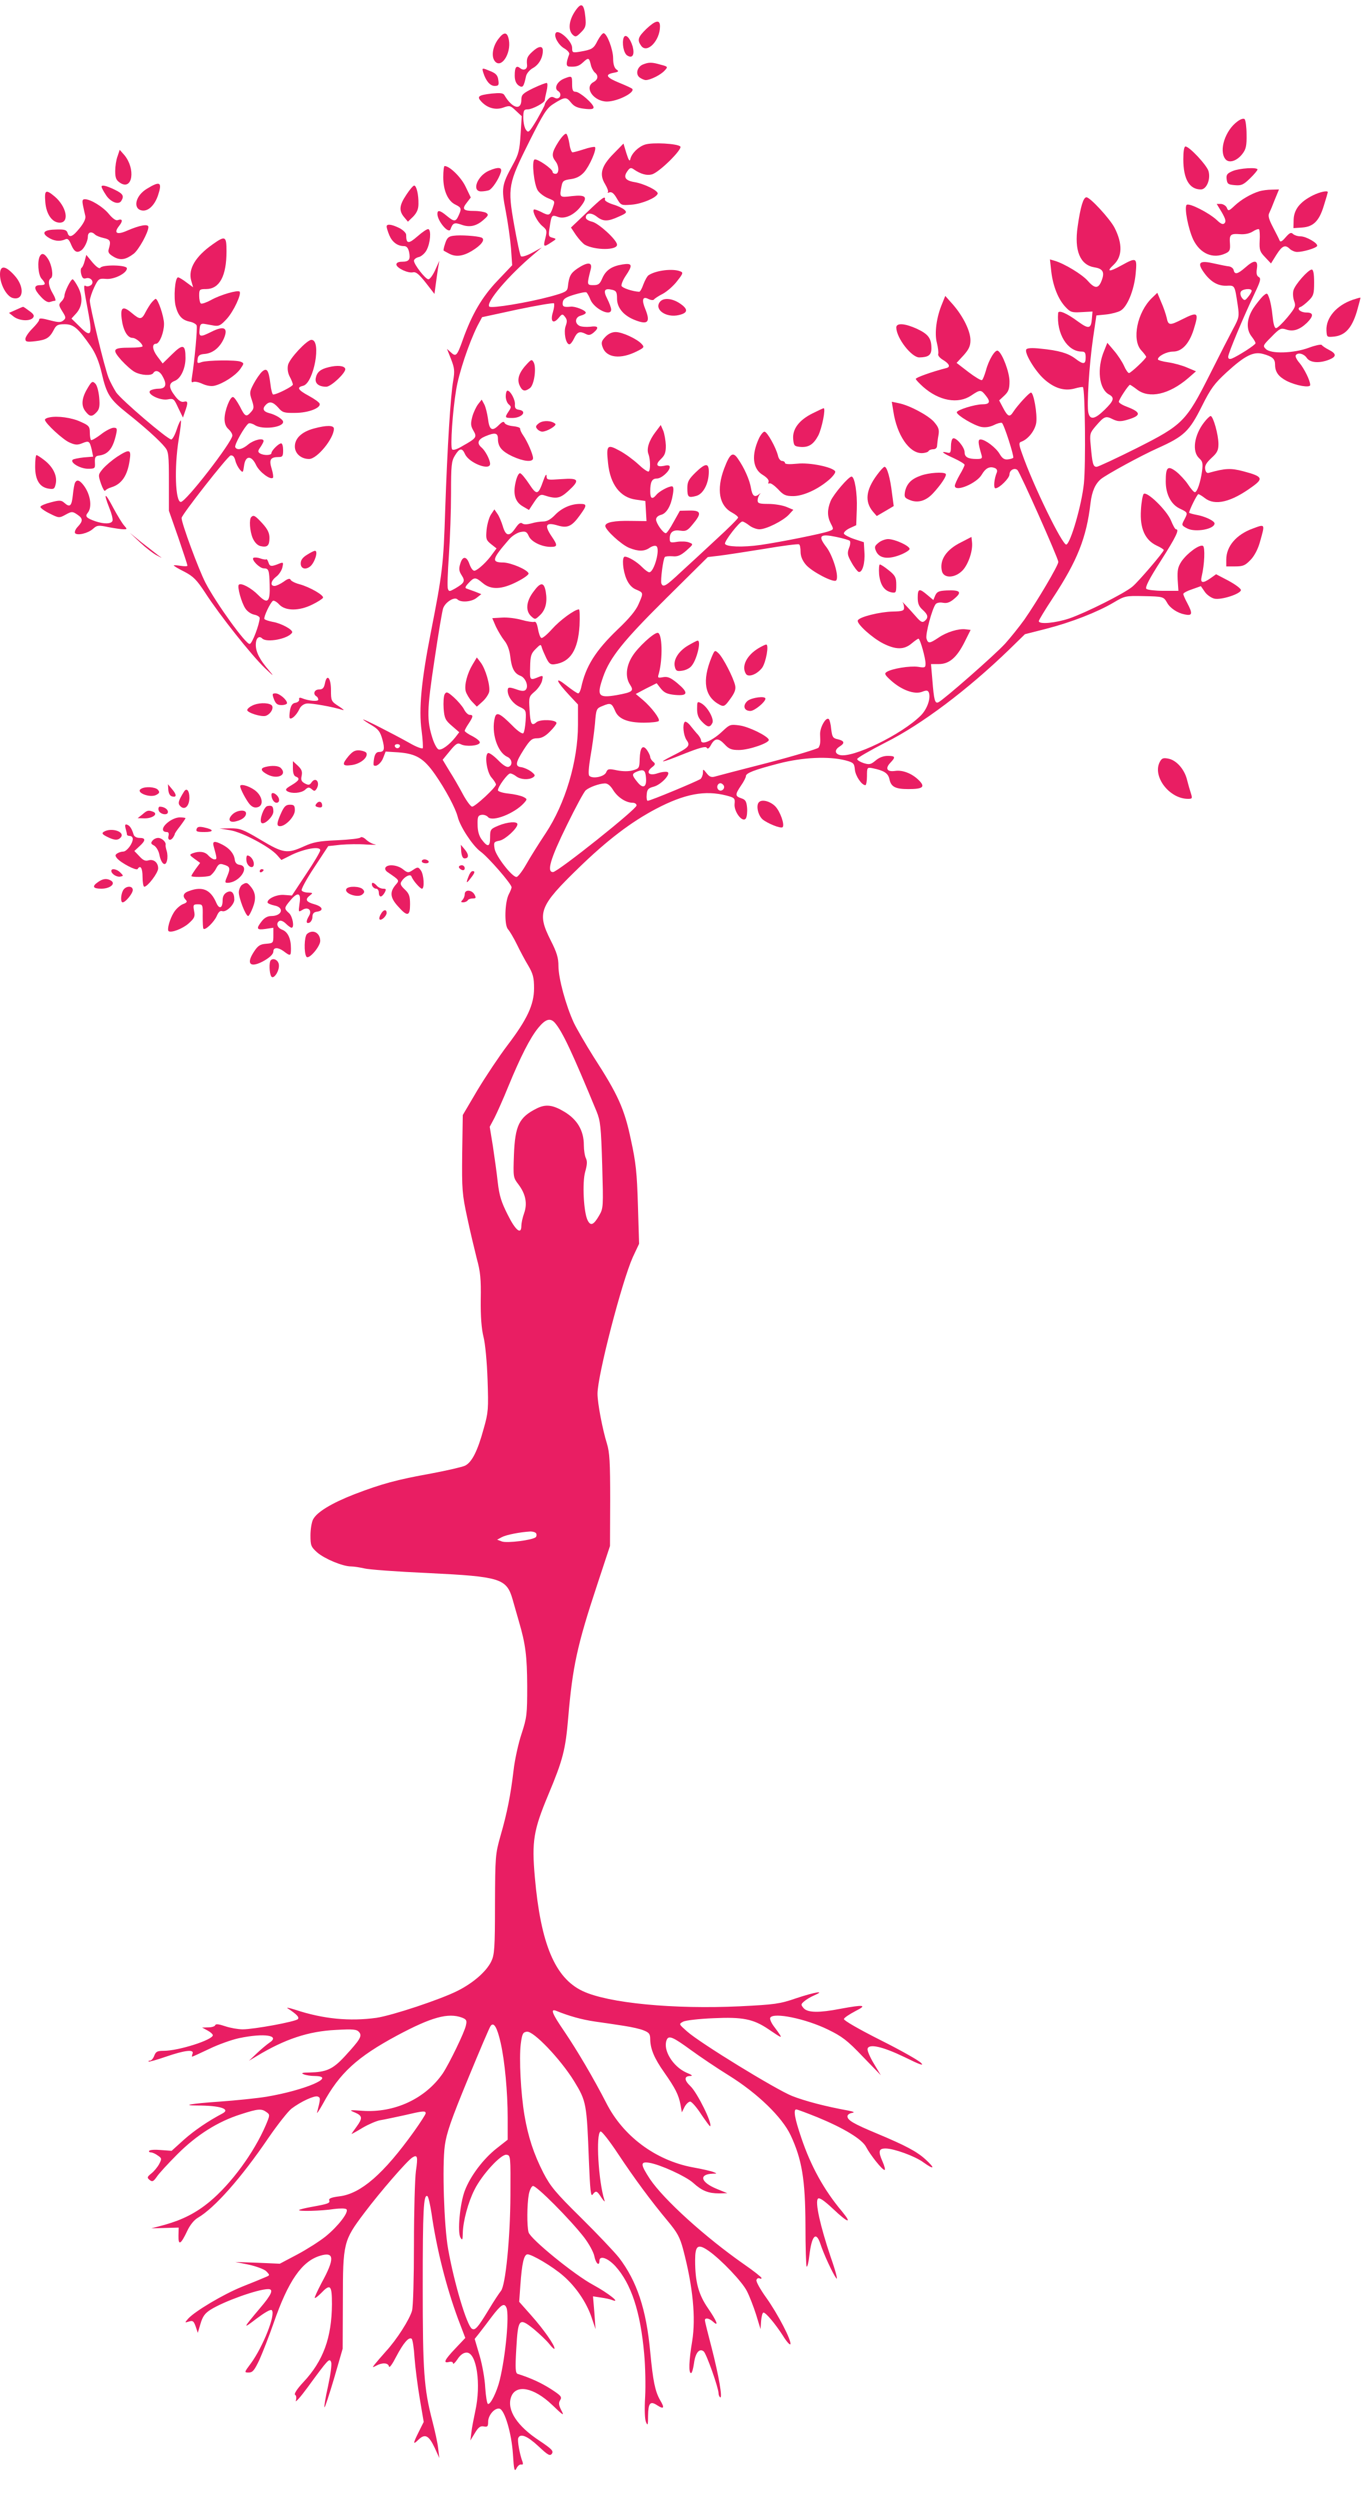 <?xml version="1.0" standalone="no"?>
<!DOCTYPE svg PUBLIC "-//W3C//DTD SVG 20010904//EN"
 "http://www.w3.org/TR/2001/REC-SVG-20010904/DTD/svg10.dtd">
<svg version="1.0" xmlns="http://www.w3.org/2000/svg"
 width="697pt" height="1280pt" viewBox="0 0 697 1280"
 preserveAspectRatio="xMidYMid meet">
<g transform="translate(0,1280) scale(0.1,-0.1)"
fill="#e91e63" stroke="none">
<path d="M2944 12741 c-31 -47 -35 -94 -12 -118 15 -14 19 -13 43 11 24 24 27
33 23 77 -7 72 -21 80 -54 30z"/>
<path d="M3310 12652 c-43 -42 -48 -57 -26 -87 30 -41 96 27 96 100 0 36 -22
32 -70 -13z"/>
<path d="M2846 12631 c-11 -17 14 -62 44 -79 17 -10 28 -23 25 -30 -17 -46
-17 -62 1 -63 34 -2 49 2 70 22 27 25 31 24 39 -10 3 -16 13 -35 21 -42 20
-16 17 -36 -6 -49 -51 -27 0 -100 69 -100 56 1 147 48 128 66 -3 3 -31 16 -63
29 -69 28 -78 43 -33 52 28 5 30 8 15 18 -10 8 -16 27 -16 56 0 46 -32 129
-49 129 -6 0 -20 -18 -31 -39 -20 -40 -27 -45 -92 -56 -36 -6 -38 -4 -38 20 0
35 -71 98 -84 76z"/>
<path d="M2551 12599 c-28 -38 -36 -88 -17 -112 32 -41 85 38 72 109 -8 42
-25 43 -55 3z"/>
<path d="M3194 12607 c-10 -27 0 -80 18 -91 27 -17 39 3 28 46 -13 44 -37 68
-46 45z"/>
<path d="M2726 12535 c-26 -24 -30 -34 -27 -67 3 -22 -17 -32 -35 -17 -20 16
-28 5 -28 -38 0 -23 6 -40 19 -50 22 -15 27 -9 39 47 3 14 19 33 36 42 30 17
50 52 50 89 0 26 -22 24 -54 -6z"/>
<path d="M3293 12470 c-30 -12 -40 -50 -17 -67 10 -7 24 -13 31 -13 24 0 77
27 96 48 19 20 18 21 -20 31 -45 13 -60 13 -90 1z"/>
<path d="M2475 12428 c13 -42 35 -68 58 -68 20 0 23 4 19 30 -3 24 -12 34 -39
45 -45 19 -46 19 -38 -7z"/>
<path d="M2888 12397 c-35 -14 -52 -50 -30 -63 24 -15 8 -48 -17 -35 -14 8
-22 6 -35 -8 -9 -9 -16 -21 -16 -26 0 -5 -19 -40 -41 -79 -39 -64 -43 -68 -55
-51 -8 10 -14 38 -14 62 0 38 3 43 23 43 23 0 87 34 87 47 0 5 4 25 9 46 5 20
6 39 2 42 -4 2 -35 -10 -69 -26 -55 -27 -62 -34 -62 -60 0 -57 -47 -44 -87 24
-6 11 -22 12 -65 8 -68 -8 -77 -15 -54 -40 31 -34 73 -46 113 -32 33 12 37 11
65 -16 l30 -28 -6 -94 c-5 -81 -10 -101 -40 -155 -57 -104 -59 -119 -36 -237
11 -57 23 -143 27 -191 l6 -86 -76 -80 c-78 -82 -130 -170 -177 -302 -29 -82
-35 -88 -60 -65 l-21 19 21 -53 c18 -46 19 -61 11 -110 -14 -79 -30 -340 -41
-661 -9 -284 -14 -325 -75 -635 -47 -240 -61 -387 -46 -495 6 -45 8 -86 6 -91
-3 -4 -34 7 -68 27 -86 48 -237 125 -237 120 0 -2 19 -15 43 -29 35 -21 44
-33 55 -72 14 -51 10 -65 -17 -65 -13 0 -21 -10 -25 -32 -3 -17 -4 -33 -2 -36
12 -11 39 11 49 39 l12 31 65 -4 c91 -7 130 -30 188 -113 53 -76 105 -173 116
-217 12 -50 77 -149 117 -178 39 -28 159 -166 159 -183 0 -4 -6 -20 -14 -35
-21 -41 -24 -156 -5 -179 9 -10 30 -45 46 -78 16 -33 42 -82 59 -110 24 -41
29 -61 29 -115 0 -84 -35 -159 -137 -293 -41 -54 -109 -156 -152 -227 l-76
-129 -3 -198 c-2 -184 0 -207 26 -328 15 -71 38 -166 49 -210 18 -65 22 -104
20 -209 -1 -87 4 -149 14 -190 9 -34 18 -131 21 -221 5 -149 4 -166 -20 -250
-31 -114 -60 -171 -95 -189 -15 -7 -93 -25 -173 -40 -178 -32 -254 -53 -393
-106 -118 -46 -194 -92 -213 -130 -7 -14 -13 -50 -13 -81 0 -52 3 -59 34 -87
38 -33 131 -72 174 -72 15 0 45 -5 67 -10 22 -6 171 -17 330 -24 368 -18 399
-28 430 -134 9 -31 23 -82 32 -112 35 -119 42 -179 43 -332 0 -147 -2 -162
-29 -245 -16 -48 -35 -133 -41 -188 -15 -125 -32 -214 -67 -335 -26 -92 -27
-104 -28 -350 0 -226 -3 -259 -19 -292 -25 -52 -93 -111 -173 -151 -87 -44
-334 -126 -415 -138 -137 -19 -273 -6 -415 41 -32 10 -50 14 -39 7 46 -30 61
-46 51 -55 -13 -13 -225 -52 -282 -52 -23 0 -64 7 -90 16 -33 11 -48 13 -51 5
-2 -6 -18 -11 -35 -11 l-32 -1 28 -15 c15 -8 27 -19 27 -24 0 -24 -175 -80
-252 -80 -32 0 -40 -4 -48 -25 -5 -14 -15 -25 -21 -25 -7 0 -10 -2 -8 -5 3 -2
43 9 89 25 96 33 146 39 136 15 -3 -8 -4 -15 -2 -15 2 0 42 18 88 40 45 22
115 47 153 55 129 27 213 14 154 -24 -13 -9 -42 -33 -64 -54 l-40 -38 40 24
c144 87 264 127 405 134 90 5 107 3 119 -11 17 -20 6 -38 -74 -125 -61 -66
-94 -80 -180 -82 -37 0 -45 -3 -30 -9 11 -5 37 -9 58 -9 114 -2 -52 -73 -248
-106 -49 -8 -157 -19 -239 -25 -146 -10 -203 -20 -115 -20 116 0 172 -18 128
-41 -74 -39 -144 -87 -197 -134 l-63 -57 -55 4 c-30 3 -57 1 -60 -4 -3 -4 1
-8 8 -8 8 0 24 -7 36 -16 21 -14 21 -17 7 -44 -8 -15 -26 -37 -40 -48 -22 -18
-23 -21 -9 -33 14 -11 19 -9 37 16 11 17 59 69 106 116 99 99 207 167 324 204
90 29 106 30 132 11 18 -13 18 -15 -4 -67 -60 -140 -177 -300 -288 -392 -69
-57 -138 -92 -230 -118 l-68 -18 70 2 70 2 -1 -42 c-1 -52 12 -45 45 25 14 30
35 56 54 67 86 50 223 205 361 408 48 70 102 138 119 151 49 37 117 68 134 62
15 -6 15 -10 -3 -81 -3 -11 11 10 31 46 84 155 174 237 376 346 179 96 264
119 335 93 23 -9 26 -15 20 -40 -6 -33 -86 -197 -118 -245 -89 -130 -248 -204
-413 -192 -67 5 -69 4 -37 -9 39 -17 40 -29 7 -74 -14 -19 -25 -35 -25 -36 0
-1 26 13 57 32 31 18 72 36 92 39 20 3 74 15 121 25 98 23 110 24 110 10 0 -5
-27 -47 -59 -92 -156 -218 -273 -320 -383 -333 -40 -5 -55 -11 -52 -20 6 -15
-6 -19 -90 -34 -33 -6 -62 -13 -64 -16 -8 -8 116 -5 178 5 31 4 59 4 64 -1 15
-13 -42 -87 -106 -139 -31 -25 -97 -67 -146 -93 l-89 -47 -114 5 -114 4 70
-14 c39 -9 78 -23 89 -34 19 -20 19 -20 -5 -30 -13 -6 -67 -28 -120 -49 -98
-40 -240 -125 -275 -163 -19 -22 -19 -22 4 -15 19 6 24 3 34 -25 l11 -33 14
47 c11 37 22 53 52 72 69 43 242 105 295 105 29 0 17 -28 -42 -97 -90 -107
-91 -110 -18 -54 43 32 72 49 78 43 21 -21 -45 -187 -107 -272 -35 -47 -35
-47 -11 -47 20 0 29 11 55 66 16 36 49 120 72 186 75 217 145 318 239 346 73
22 75 -15 7 -139 -21 -40 -37 -75 -35 -77 2 -3 17 9 33 25 47 49 55 41 55 -57
-1 -171 -44 -290 -146 -399 -33 -35 -49 -61 -43 -65 7 -4 8 -16 4 -30 -4 -13
23 17 59 66 109 149 113 153 122 131 4 -11 -3 -63 -16 -123 -13 -57 -21 -106
-18 -108 2 -3 24 64 49 148 l44 152 1 245 c0 297 3 308 109 449 82 109 220
268 247 285 26 16 29 5 18 -70 -5 -38 -10 -206 -10 -374 0 -172 -4 -321 -10
-341 -13 -45 -77 -146 -133 -207 -23 -26 -49 -56 -57 -66 -14 -18 -14 -19 7
-8 31 17 61 15 65 -4 2 -10 17 11 37 50 37 70 64 102 79 92 5 -3 12 -47 15
-98 4 -51 16 -146 27 -210 l20 -118 -25 -50 c-31 -62 -31 -70 -1 -40 33 31 52
21 82 -42 l24 -53 -6 50 c-3 28 -17 91 -30 141 -43 166 -49 253 -49 689 0 389
4 473 24 461 5 -3 14 -43 21 -88 26 -182 75 -376 136 -541 l37 -97 -52 -55
c-55 -58 -63 -76 -31 -68 12 3 20 0 20 -7 0 -7 10 2 23 21 15 23 31 34 47 34
51 0 75 -161 44 -300 -8 -38 -18 -88 -20 -110 l-5 -40 23 38 c18 30 28 37 45
34 20 -4 23 0 23 24 0 33 33 72 58 67 26 -5 62 -125 69 -234 5 -81 8 -91 18
-72 6 13 17 22 25 20 8 -2 10 3 6 14 -14 36 -27 108 -22 121 10 26 46 12 103
-41 51 -48 60 -52 70 -38 8 14 -2 24 -63 65 -115 75 -169 157 -147 223 23 69
116 52 211 -39 58 -56 63 -58 47 -28 -14 27 -15 39 -6 53 10 16 4 23 -47 56
-50 32 -104 57 -171 78 -11 4 -13 26 -7 127 9 157 14 163 89 103 30 -25 67
-60 81 -78 14 -18 26 -28 26 -22 0 18 -55 97 -119 169 l-62 70 6 85 c8 113 18
154 35 158 20 3 132 -63 186 -111 63 -55 116 -133 142 -207 l22 -65 -6 84 -7
84 39 -6 c21 -3 48 -8 59 -13 48 -18 -19 35 -96 77 -96 51 -323 236 -332 270
-9 31 -8 143 1 193 4 22 13 41 21 44 16 5 192 -172 263 -264 25 -33 48 -75 52
-96 7 -37 26 -53 26 -23 0 29 42 15 81 -27 81 -89 129 -233 148 -449 6 -64 8
-163 5 -220 -4 -63 -2 -114 4 -129 9 -22 11 -17 11 32 1 65 11 77 47 53 34
-22 39 -14 15 26 -26 45 -37 99 -51 248 -20 217 -68 362 -160 482 -23 29 -111
122 -194 204 -132 130 -157 161 -193 230 -50 98 -78 184 -97 295 -19 112 -28
290 -19 365 7 53 11 60 31 63 34 5 172 -140 242 -253 63 -103 65 -114 76 -409
6 -150 10 -185 19 -172 17 22 22 21 46 -17 12 -17 18 -23 15 -13 -31 93 -46
345 -20 353 6 2 46 -49 89 -114 87 -131 170 -243 256 -346 48 -58 61 -81 78
-145 50 -190 65 -349 46 -468 -17 -101 -19 -164 -6 -164 5 0 11 22 15 49 7 55
28 80 50 62 14 -12 76 -187 76 -215 0 -8 4 -17 8 -20 14 -9 -7 112 -43 252
-19 72 -35 137 -35 142 0 15 21 12 42 -7 31 -28 20 2 -26 69 -49 71 -66 135
-66 245 0 77 14 87 69 49 63 -44 172 -158 196 -206 13 -25 34 -79 47 -120 l23
-75 3 43 c2 23 7 42 12 42 12 0 60 -57 100 -119 18 -30 36 -49 38 -43 6 19
-64 154 -123 237 -31 43 -54 84 -51 92 3 8 10 11 16 8 5 -3 10 -3 10 2 0 4
-40 36 -88 69 -202 141 -412 332 -483 437 -49 75 -51 91 -5 84 57 -9 188 -69
226 -103 45 -41 78 -54 133 -54 l42 1 -54 22 c-83 34 -94 75 -21 78 23 0 23 1
5 8 -11 5 -60 16 -110 25 -188 36 -354 159 -440 329 -66 128 -147 266 -216
368 -61 89 -72 116 -41 104 66 -27 131 -45 198 -55 44 -6 111 -16 149 -22 39
-6 85 -16 103 -24 27 -11 32 -18 32 -46 1 -49 21 -97 72 -169 56 -80 73 -113
83 -164 l7 -40 14 28 c8 15 21 27 29 27 7 0 33 -29 56 -65 24 -35 44 -63 46
-61 13 12 -66 172 -101 205 -32 30 -33 51 -3 52 17 0 13 5 -19 18 -68 31 -120
115 -100 166 10 26 31 17 123 -50 48 -35 137 -95 197 -132 146 -91 271 -212
315 -305 58 -124 75 -226 76 -460 0 -113 3 -209 6 -213 4 -3 10 22 14 57 12
102 34 126 56 61 17 -53 64 -154 82 -178 9 -11 -4 39 -29 110 -53 157 -81 282
-65 298 7 7 30 -8 76 -51 78 -74 102 -81 47 -14 -92 109 -160 233 -208 376
-34 99 -42 146 -26 146 5 0 53 -18 108 -40 136 -56 230 -113 250 -153 21 -40
82 -117 94 -117 5 0 0 20 -11 45 -22 50 -19 65 16 65 42 0 151 -39 194 -71 56
-40 62 -32 12 14 -46 42 -103 72 -251 134 -120 50 -150 68 -150 88 0 7 10 15
23 17 16 3 11 6 -18 12 -117 21 -223 49 -289 75 -84 34 -471 271 -537 330 -43
38 -43 38 -21 50 12 7 83 15 156 18 149 7 204 -4 281 -56 65 -44 69 -46 60
-30 -5 8 -19 28 -33 46 -13 18 -21 37 -17 43 17 28 180 -5 295 -61 72 -35 99
-55 178 -138 l93 -96 -36 60 c-20 33 -34 67 -32 75 6 28 77 12 189 -42 81 -40
102 -47 85 -30 -12 13 -106 66 -210 118 -109 55 -187 100 -185 107 2 7 28 24
58 40 64 32 46 35 -77 12 -108 -21 -166 -20 -187 3 -15 18 -15 20 2 35 10 9
33 23 52 31 62 27 3 17 -93 -15 -84 -29 -109 -32 -287 -41 -340 -16 -675 16
-806 78 -142 67 -215 242 -245 584 -16 183 -7 239 69 421 75 179 88 230 102
394 22 261 46 372 148 680 l66 200 1 235 c0 196 -3 244 -17 290 -22 70 -48
206 -48 254 0 94 125 575 181 700 l32 68 -6 197 c-5 167 -10 217 -36 336 -33
158 -66 231 -191 424 -39 62 -85 141 -101 174 -41 89 -79 228 -79 291 0 42 -8
69 -40 132 -71 141 -58 175 143 370 146 142 268 235 397 303 147 77 250 96
360 68 42 -11 45 -14 42 -43 -4 -40 41 -99 58 -74 5 8 8 33 6 55 -3 32 -8 41
-30 48 -32 11 -32 19 -1 65 14 20 25 42 25 48 0 16 41 32 168 65 124 32 256
38 342 16 41 -11 45 -15 48 -47 3 -33 35 -80 54 -80 4 0 8 21 8 46 0 45 1 46
28 41 59 -12 80 -25 87 -56 8 -40 31 -51 97 -51 75 0 88 11 54 45 -35 35 -84
54 -122 48 -41 -6 -52 12 -25 41 29 30 27 36 -13 36 -22 0 -45 -9 -62 -24 -24
-20 -32 -22 -61 -13 -18 6 -33 15 -33 21 0 6 66 44 146 85 184 92 420 270 631
474 l82 80 110 28 c128 33 261 85 344 134 57 34 62 35 153 33 100 -2 103 -3
120 -32 15 -29 54 -55 92 -62 39 -8 41 4 12 59 -11 20 -20 41 -20 46 0 5 20
16 45 24 l45 16 20 -29 c11 -16 33 -31 49 -35 36 -8 136 25 136 44 0 8 -29 29
-64 48 l-63 33 -28 -20 c-40 -28 -54 -26 -46 8 15 63 18 149 7 157 -17 10 -81
-37 -110 -79 -19 -29 -22 -45 -20 -93 l4 -58 -77 0 c-42 0 -82 5 -87 10 -8 8
15 52 74 144 79 124 96 161 78 161 -5 0 -16 20 -26 45 -22 53 -124 152 -140
136 -5 -5 -12 -43 -14 -83 -6 -93 21 -153 80 -181 20 -9 37 -20 37 -23 0 -10
-129 -161 -160 -187 -41 -35 -239 -134 -323 -163 -71 -24 -157 -32 -157 -14 0
5 32 58 71 117 127 193 173 309 194 488 7 59 24 98 54 123 34 26 200 117 291
158 134 60 161 86 225 214 46 92 64 116 127 174 94 86 137 107 186 94 48 -13
62 -25 62 -55 0 -37 17 -61 59 -83 49 -25 121 -37 121 -21 0 22 -30 83 -55
113 -14 16 -23 34 -19 39 10 16 41 9 56 -13 17 -26 66 -29 116 -9 38 16 37 30
-4 51 -16 8 -32 19 -35 24 -4 4 -33 -2 -65 -14 -78 -29 -195 -33 -221 -7 -17
16 -15 19 29 63 42 43 48 46 75 37 35 -12 68 -2 106 34 35 35 35 53 -2 53 -32
0 -54 21 -30 29 7 2 26 17 41 32 25 24 28 35 28 93 0 43 -4 66 -12 66 -18 0
-87 -78 -94 -107 -4 -15 -2 -39 4 -55 9 -25 6 -33 -35 -83 -25 -30 -51 -55
-58 -55 -8 0 -14 23 -18 63 -3 34 -11 75 -17 91 -10 28 -11 28 -32 10 -11 -11
-34 -39 -50 -63 -34 -54 -37 -107 -8 -144 11 -14 20 -29 20 -34 0 -9 -90 -66
-122 -79 -13 -4 -18 -1 -18 10 0 17 80 208 136 325 30 63 33 76 20 83 -10 6
-13 18 -9 43 7 45 -13 47 -60 5 -39 -34 -54 -37 -59 -13 -2 9 -12 17 -23 19
-11 1 -46 8 -77 15 -73 17 -88 6 -56 -41 35 -51 73 -74 118 -73 45 2 43 5 59
-101 8 -56 7 -63 -24 -120 -18 -34 -71 -137 -118 -231 -123 -244 -139 -260
-377 -380 -104 -52 -196 -95 -204 -95 -18 0 -22 17 -30 109 -6 60 -4 65 26
100 43 50 51 53 86 35 25 -12 39 -13 69 -5 78 22 80 39 8 67 -25 9 -45 21 -45
27 0 12 50 87 57 87 2 0 19 -11 37 -25 62 -47 163 -25 261 59 l40 35 -45 19
c-25 11 -69 23 -97 27 -29 4 -53 11 -53 15 0 17 45 40 78 40 45 0 82 40 105
112 28 90 23 94 -59 53 -63 -32 -71 -32 -79 8 -4 17 -16 54 -28 80 l-20 48
-27 -26 c-76 -73 -105 -215 -55 -269 14 -15 25 -30 25 -33 0 -9 -79 -83 -88
-83 -5 0 -17 17 -26 38 -9 20 -32 55 -51 77 l-34 40 -16 -40 c-39 -92 -27
-197 25 -225 29 -16 25 -31 -23 -78 -50 -49 -74 -53 -83 -16 -9 37 4 246 24
384 l17 115 50 5 c28 3 61 12 73 19 35 19 70 105 78 189 8 85 5 86 -75 42 -61
-34 -77 -32 -38 4 45 42 47 107 5 190 -24 46 -125 156 -144 156 -16 0 -31 -50
-45 -150 -18 -123 12 -197 87 -209 44 -7 53 -26 34 -72 -16 -38 -34 -37 -70 4
-28 32 -118 87 -169 102 l-24 7 7 -63 c9 -75 36 -143 74 -182 24 -26 33 -28
82 -25 l55 3 -3 -35 c-4 -54 -16 -56 -70 -17 -59 44 -102 62 -103 44 -9 -105
47 -197 121 -197 16 0 20 -6 20 -30 0 -36 -11 -38 -53 -6 -37 28 -85 42 -178
51 -45 5 -69 3 -73 -4 -11 -17 43 -108 90 -151 52 -47 104 -64 158 -49 21 6
40 9 42 7 11 -11 15 -396 5 -493 -11 -109 -68 -306 -90 -313 -19 -6 -171 305
-227 467 -16 44 -17 55 -5 59 36 12 72 58 78 98 6 44 -13 154 -27 154 -9 0
-68 -64 -91 -99 -18 -29 -28 -25 -53 23 l-19 36 26 24 c22 21 27 34 27 73 0
47 -36 143 -59 157 -14 9 -48 -47 -62 -102 -7 -23 -15 -45 -20 -48 -5 -3 -36
16 -69 41 l-61 47 36 39 c27 30 35 48 35 77 0 47 -37 122 -89 182 l-40 45 -16
-40 c-29 -68 -40 -151 -27 -200 6 -24 9 -50 7 -57 -3 -8 8 -21 25 -31 31 -19
39 -35 18 -41 -78 -20 -158 -49 -158 -56 0 -4 17 -22 37 -40 82 -73 180 -90
247 -45 46 31 50 31 75 -1 25 -31 20 -44 -18 -44 -38 0 -131 -29 -131 -41 0
-15 89 -68 126 -75 21 -4 44 0 65 10 17 9 35 13 40 11 11 -7 64 -173 58 -179
-3 -3 -16 -7 -28 -8 -17 -2 -28 5 -41 27 -18 32 -74 75 -98 75 -14 0 -14 -15
4 -77 6 -20 3 -23 -24 -23 -45 0 -62 10 -62 35 0 26 -45 79 -60 70 -6 -3 -10
-22 -10 -42 0 -30 -3 -35 -20 -30 -37 9 -21 -4 35 -29 30 -14 55 -29 55 -34 0
-4 -11 -28 -25 -51 -14 -24 -25 -50 -25 -56 0 -35 112 12 138 57 19 33 40 44
66 34 11 -4 15 -13 11 -23 -14 -33 -18 -81 -7 -81 20 0 72 52 72 71 0 23 27
36 41 22 14 -14 209 -452 209 -470 0 -18 -108 -201 -175 -297 -26 -36 -70 -91
-98 -122 -53 -58 -319 -291 -342 -300 -17 -7 -22 12 -30 114 l-7 82 40 0 c53
0 92 33 132 113 l31 62 -25 3 c-36 5 -98 -14 -140 -43 -45 -30 -53 -31 -61 -5
-7 21 29 155 47 177 6 7 21 10 37 7 20 -4 36 1 60 22 39 33 29 44 -41 41 -39
-2 -49 -6 -58 -25 l-10 -24 -31 26 c-41 35 -49 33 -49 -14 0 -30 6 -45 25 -62
28 -25 31 -40 11 -57 -12 -10 -20 -6 -43 20 -32 37 -82 90 -70 75 4 -6 7 -18
7 -28 0 -15 -9 -18 -57 -19 -66 -1 -175 -28 -180 -46 -6 -17 75 -90 131 -118
64 -32 106 -32 144 0 17 14 32 25 36 25 8 0 36 -99 36 -127 0 -21 -3 -23 -38
-17 -41 6 -136 -9 -162 -27 -12 -8 -8 -15 24 -44 54 -48 119 -72 158 -57 23 9
30 8 35 -4 11 -29 -9 -85 -41 -117 -98 -98 -354 -222 -417 -202 -25 8 -24 27
1 43 28 17 25 29 -9 37 -25 5 -29 11 -34 51 -2 25 -8 48 -12 52 -14 14 -46
-41 -45 -77 2 -46 1 -53 -8 -69 -5 -6 -120 -41 -258 -77 -137 -35 -260 -67
-273 -71 -18 -5 -28 -1 -42 17 -18 23 -19 23 -19 3 0 -12 -6 -26 -12 -32 -15
-11 -257 -112 -271 -112 -4 0 -7 14 -5 32 2 26 8 33 35 40 40 10 95 71 69 76
-9 2 -31 -1 -48 -7 -43 -15 -62 3 -31 29 20 15 21 20 8 30 -8 7 -15 18 -15 24
0 6 -7 22 -16 35 -22 31 -36 15 -38 -45 -1 -46 -3 -49 -35 -58 -21 -6 -50 -6
-81 0 -43 9 -48 8 -56 -11 -10 -22 -69 -34 -86 -17 -6 6 -3 44 6 99 9 49 19
124 23 167 6 77 7 79 40 92 40 17 46 14 63 -25 17 -42 64 -61 148 -61 39 0 73
4 76 9 7 11 -37 69 -81 107 l-37 31 53 28 54 27 21 -27 c18 -22 33 -29 74 -33
67 -6 69 12 10 61 -34 28 -49 34 -72 30 -27 -5 -29 -4 -22 18 21 76 18 209 -6
209 -21 0 -101 -74 -129 -119 -33 -52 -38 -108 -12 -147 21 -32 12 -38 -69
-53 -95 -16 -103 -4 -69 94 35 99 102 183 323 402 l213 211 60 7 c33 4 136 20
230 35 93 16 173 26 177 23 5 -2 8 -19 8 -38 0 -22 9 -45 27 -66 29 -35 142
-94 155 -81 17 17 -15 124 -49 170 -46 59 -35 71 50 53 34 -7 65 -16 69 -20 4
-4 3 -21 -4 -37 -10 -27 -8 -37 13 -74 13 -24 30 -45 36 -48 19 -6 34 44 30
101 l-3 51 -49 16 c-27 9 -51 22 -53 28 -2 6 11 19 30 28 l33 15 3 84 c3 81
-11 165 -27 165 -15 0 -92 -90 -107 -125 -18 -44 -18 -79 1 -116 15 -28 15
-30 -8 -38 -33 -13 -254 -57 -352 -71 -91 -13 -177 -10 -182 6 -4 13 74 114
89 114 5 0 21 -9 35 -20 14 -11 38 -20 52 -20 35 0 121 43 151 75 l23 25 -36
15 c-20 8 -61 15 -92 15 -46 0 -55 3 -55 18 0 10 5 23 10 30 7 9 7 9 -2 2 -23
-19 -35 -10 -42 31 -7 42 -34 104 -68 152 -25 36 -40 25 -69 -51 -41 -109 -26
-192 41 -227 17 -9 30 -20 30 -25 0 -5 -48 -53 -107 -107 -58 -54 -141 -131
-184 -170 -79 -74 -93 -83 -102 -60 -5 15 9 126 18 135 3 4 21 5 39 4 26 -3
42 4 71 29 37 33 37 33 13 42 -12 5 -40 6 -60 3 -35 -6 -38 -4 -38 17 0 33 18
46 55 40 28 -4 36 0 63 33 47 56 43 71 -17 70 l-49 -1 -32 -57 c-17 -32 -35
-58 -40 -58 -14 0 -50 51 -50 70 0 11 10 20 25 24 29 7 52 47 61 105 5 28 3
41 -5 41 -18 0 -66 -26 -80 -44 -21 -25 -31 -19 -31 18 0 49 9 66 34 66 24 0
66 38 66 59 0 9 -9 11 -29 6 -39 -8 -46 7 -16 35 20 19 25 33 25 69 -1 25 -7
59 -13 75 l-13 30 -27 -36 c-33 -43 -47 -86 -36 -113 10 -27 11 -83 1 -89 -5
-3 -29 14 -53 37 -25 23 -68 55 -97 70 -62 34 -68 28 -58 -64 11 -109 62 -176
142 -187 l49 -7 3 -52 3 -51 -78 1 c-87 2 -133 -7 -133 -26 0 -20 81 -95 122
-112 47 -19 78 -19 106 1 12 8 27 12 33 8 22 -13 -11 -134 -36 -134 -6 0 -22
12 -36 26 -25 26 -70 54 -89 54 -16 0 -11 -71 9 -116 12 -27 29 -45 50 -53 37
-16 37 -16 11 -75 -13 -31 -48 -73 -105 -127 -115 -110 -166 -191 -189 -301
-4 -16 -10 -28 -15 -28 -5 0 -32 18 -61 41 -62 49 -53 23 16 -51 l44 -47 0
-104 c0 -186 -65 -404 -166 -556 -36 -54 -81 -126 -100 -160 -20 -35 -42 -63
-49 -63 -23 0 -106 107 -112 145 -5 33 -4 35 26 41 29 6 91 63 91 84 0 16 -51
12 -97 -7 -41 -17 -43 -20 -43 -61 0 -49 -12 -52 -44 -9 -13 18 -20 43 -20 74
-1 41 2 48 20 51 11 2 26 -3 33 -11 22 -27 136 18 184 71 18 20 18 21 -3 32
-12 6 -46 14 -76 17 -30 3 -54 11 -54 17 0 18 50 86 63 86 7 0 21 -7 31 -15
23 -17 64 -19 86 -5 13 9 11 13 -10 30 -14 10 -36 20 -50 22 -33 4 -31 22 13
91 32 49 41 57 68 57 22 0 41 10 65 34 19 19 34 38 34 44 0 17 -83 21 -103 4
-24 -21 -31 -10 -35 65 -4 64 -3 67 26 92 17 14 34 39 38 55 6 26 5 28 -12 22
-51 -21 -51 -22 -49 49 1 57 5 69 28 92 25 25 27 26 32 7 3 -10 14 -35 23 -54
14 -28 22 -34 42 -31 81 11 120 72 128 198 2 46 1 83 -3 83 -22 0 -98 -56
-138 -101 -25 -28 -50 -49 -55 -45 -6 3 -13 24 -17 47 -5 27 -11 39 -20 35 -7
-2 -35 2 -63 10 -28 8 -73 14 -101 12 l-50 -3 19 -44 c11 -23 31 -56 43 -71
15 -18 26 -47 30 -79 7 -63 21 -89 52 -101 27 -10 44 -55 27 -72 -7 -7 -20 -7
-43 1 -43 15 -49 14 -49 -6 1 -31 27 -66 61 -82 33 -16 34 -18 31 -71 -2 -30
-7 -59 -12 -64 -5 -5 -29 11 -55 38 -66 66 -83 73 -91 41 -19 -76 13 -177 64
-200 25 -11 29 -43 7 -51 -10 -4 -30 9 -55 35 -23 23 -46 39 -51 35 -19 -11
-5 -102 20 -127 11 -13 21 -28 21 -34 0 -14 -106 -113 -122 -113 -7 0 -28 28
-47 63 -18 34 -49 88 -69 119 l-35 58 37 45 c32 39 40 43 57 34 25 -13 91 -8
96 8 3 7 -14 21 -36 33 -23 11 -41 24 -41 28 0 4 9 21 20 37 24 36 25 45 5 45
-8 0 -21 13 -29 29 -8 15 -32 43 -52 61 -33 29 -38 30 -47 15 -5 -10 -7 -42
-5 -73 4 -50 9 -60 43 -89 l37 -32 -20 -26 c-31 -39 -71 -68 -86 -62 -8 3 -21
27 -30 54 -31 96 -30 145 9 403 20 135 40 255 45 267 13 32 58 59 73 44 17
-17 72 -13 98 8 l24 19 -30 12 c-16 6 -36 13 -44 16 -11 3 -9 10 9 29 29 31
35 31 72 0 42 -36 98 -34 177 7 34 17 60 36 58 42 -5 19 -90 55 -129 56 -63 0
-59 17 29 118 15 18 42 35 59 38 25 5 32 2 42 -21 13 -29 66 -55 112 -55 36 0
37 7 5 54 -39 58 -30 74 33 55 49 -14 71 -4 112 53 37 51 37 58 1 58 -47 0
-94 -21 -128 -56 -22 -23 -41 -34 -60 -34 -15 0 -44 -4 -62 -10 -23 -6 -39 -6
-46 0 -9 7 -19 0 -36 -25 -30 -44 -49 -41 -64 11 -7 23 -19 52 -28 64 l-15 22
-18 -27 c-9 -14 -19 -49 -22 -77 -4 -47 -3 -53 23 -74 l28 -22 -21 -28 c-26
-38 -73 -82 -91 -86 -8 -2 -18 11 -26 32 -15 44 -36 45 -48 3 -8 -25 -6 -38 7
-58 20 -30 15 -40 -33 -68 -28 -16 -32 -17 -37 -2 -4 8 -1 86 5 173 6 86 11
229 11 317 0 142 2 164 20 193 24 39 37 40 52 6 21 -45 128 -86 128 -49 0 21
-25 68 -44 84 -25 21 -19 41 19 57 50 21 65 18 65 -12 0 -41 19 -64 73 -90 58
-27 107 -32 107 -10 0 19 -29 86 -50 116 -10 14 -17 30 -16 35 0 6 -16 11 -37
13 -21 2 -40 9 -43 17 -4 9 -12 6 -30 -12 -34 -34 -48 -25 -55 34 -4 27 -12
60 -19 73 l-13 24 -18 -23 c-10 -13 -24 -42 -30 -64 -9 -35 -9 -47 5 -71 20
-34 17 -39 -56 -80 -30 -18 -49 -23 -53 -16 -9 15 3 196 21 303 14 88 65 239
109 328 l24 45 180 39 c100 21 184 35 188 32 3 -4 1 -24 -5 -44 -15 -48 0 -65
28 -32 19 23 21 23 34 6 11 -14 11 -24 3 -46 -11 -31 0 -91 18 -94 6 -1 17 13
25 30 16 34 29 39 60 23 15 -8 24 -6 40 7 30 26 24 36 -18 30 -21 -2 -46 0
-55 5 -26 14 -21 45 8 52 14 4 25 10 25 15 0 12 -54 33 -76 31 -37 -4 -45 0
-42 22 2 17 15 26 58 39 30 9 58 15 63 12 4 -2 14 -20 21 -38 21 -48 106 -88
106 -50 0 9 -9 33 -20 55 -22 43 -15 56 26 46 20 -5 24 -12 24 -45 0 -45 31
-84 85 -107 72 -30 88 -16 60 53 -20 48 -14 68 16 52 12 -6 24 -7 28 -3 3 5
24 19 46 30 22 12 55 41 73 65 31 39 32 44 15 50 -38 15 -123 5 -161 -20 -7
-4 -19 -26 -27 -47 -7 -21 -17 -39 -22 -38 -34 2 -85 19 -90 30 -2 7 7 30 21
51 38 56 35 67 -16 59 -56 -9 -86 -30 -104 -72 -12 -28 -19 -34 -45 -34 -34 0
-34 1 -13 84 8 35 -18 35 -69 1 -35 -24 -43 -39 -49 -95 -3 -22 -12 -27 -88
-48 -119 -32 -303 -62 -314 -52 -20 20 99 160 229 269 l40 34 -49 -27 c-27
-15 -53 -23 -58 -18 -5 5 -20 77 -35 161 -34 193 -31 209 79 429 71 141 88
168 121 189 60 38 67 38 91 8 16 -20 33 -28 69 -32 34 -4 47 -2 47 7 0 18 -71
80 -92 80 -14 0 -18 8 -18 40 0 43 -1 43 -42 27z m3522 -1086 c0 -5 -8 -19
-18 -31 -16 -20 -19 -20 -31 -6 -7 9 -11 23 -7 31 6 16 56 21 56 6z m-4362
-2332 c-2 -6 -8 -10 -13 -10 -5 0 -11 4 -13 10 -2 6 4 11 13 11 9 0 15 -5 13
-11z m1260 -159 c5 -50 -14 -61 -43 -25 -30 37 -31 43 -2 55 33 13 42 7 45
-30z m-168 -65 c23 -37 65 -65 100 -65 11 0 20 -6 20 -14 0 -19 -404 -341
-428 -341 -33 0 -14 67 70 238 45 92 89 174 98 181 19 16 68 34 97 35 14 1 29
-11 43 -34z m566 24 c10 -17 -13 -36 -27 -22 -12 12 -4 33 11 33 5 0 12 -5 16
-11z m-864 -1216 c39 -46 87 -148 213 -453 20 -49 23 -78 29 -275 6 -216 6
-221 -16 -259 -28 -48 -43 -54 -58 -25 -21 39 -29 195 -13 250 10 35 11 53 4
68 -6 11 -11 42 -11 68 0 74 -33 131 -100 171 -60 36 -96 40 -143 16 -89 -45
-109 -87 -115 -236 -4 -114 -4 -117 23 -152 37 -49 47 -98 29 -148 -8 -22 -14
-51 -14 -64 0 -48 -30 -24 -70 57 -33 65 -43 98 -51 167 -5 48 -17 131 -25
185 l-16 98 25 47 c13 26 45 97 70 159 62 151 112 250 154 301 37 45 61 52 85
25z m-96 -2614 c3 -6 2 -15 -2 -19 -15 -15 -148 -32 -174 -22 l-24 9 24 13
c22 12 94 26 147 29 12 0 25 -4 29 -10z m-182 -2608 c21 -93 36 -253 36 -385
l0 -111 -56 -44 c-69 -54 -136 -143 -164 -218 -25 -67 -38 -211 -22 -239 10
-16 11 -13 12 21 1 61 27 159 60 224 39 78 136 183 164 179 21 -3 21 -7 20
-208 -1 -219 -25 -463 -49 -490 -7 -8 -37 -53 -65 -100 -53 -87 -67 -103 -83
-93 -26 16 -91 233 -122 408 -21 117 -31 426 -17 530 9 65 32 131 118 340 59
143 111 266 117 273 16 21 33 -8 51 -87z m30 -1357 c15 -38 -5 -249 -35 -371
-15 -60 -47 -125 -60 -121 -5 2 -11 39 -14 83 -2 44 -15 118 -29 165 l-25 85
20 25 c11 14 41 53 67 88 48 63 65 74 76 46z"/>
<path d="M6337 12178 c-62 -45 -96 -148 -62 -192 18 -24 60 -11 89 28 17 22
21 42 20 97 0 38 -5 74 -10 79 -5 5 -20 1 -37 -12z"/>
<path d="M2860 12074 c-34 -54 -37 -72 -15 -100 19 -25 19 -64 0 -64 -8 0 -15
4 -15 10 0 15 -81 71 -93 63 -15 -9 -2 -129 17 -158 9 -14 32 -31 51 -39 40
-17 38 -13 24 -55 -13 -35 -18 -37 -60 -15 -17 8 -33 14 -35 11 -10 -9 18 -63
43 -84 24 -20 25 -24 16 -62 -12 -46 -9 -48 30 -22 28 18 28 18 6 24 -20 5
-21 10 -14 54 9 62 11 64 41 53 35 -14 85 9 119 54 37 48 26 60 -46 52 -64 -8
-65 -7 -53 52 5 26 11 30 48 35 28 4 49 15 67 35 28 31 66 118 56 129 -3 3
-29 -2 -56 -11 -27 -9 -54 -16 -59 -16 -5 0 -13 20 -16 45 -4 24 -11 47 -16
50 -6 3 -23 -15 -40 -41z"/>
<path d="M3304 12060 c-35 -11 -70 -46 -76 -75 -3 -14 -9 -5 -20 30 l-15 50
-51 -52 c-63 -64 -74 -106 -43 -156 11 -19 18 -37 14 -41 -4 -4 0 -4 8 -1 12
4 23 -5 38 -31 21 -36 23 -36 75 -32 53 4 127 35 134 56 5 15 -69 52 -121 60
-46 8 -56 26 -33 57 12 17 18 18 33 7 34 -23 65 -32 91 -25 37 9 159 130 146
143 -15 15 -142 22 -180 10z"/>
<path d="M6060 11985 c0 -102 31 -155 90 -155 29 0 51 52 39 94 -9 31 -98 126
-118 126 -7 0 -11 -25 -11 -65z"/>
<path d="M602 12000 c-7 -18 -12 -52 -12 -76 0 -35 5 -47 25 -60 64 -42 81 72
21 143 l-23 26 -11 -33z"/>
<path d="M2270 11893 c0 -69 24 -123 63 -141 30 -15 32 -20 15 -57 -14 -31
-23 -31 -60 0 -34 28 -48 32 -48 10 0 -37 58 -105 67 -79 12 33 20 36 55 24
43 -16 78 -8 115 25 24 21 26 26 13 35 -8 5 -36 10 -62 10 -56 0 -64 9 -37 43
l20 26 -26 54 c-22 48 -82 107 -108 107 -4 0 -7 -26 -7 -57z"/>
<path d="M2504 11926 c-60 -26 -90 -106 -40 -106 13 0 31 3 40 6 17 7 50 56
61 92 8 26 -12 29 -61 8z"/>
<path d="M6312 11924 c-28 -12 -33 -19 -30 -42 3 -24 8 -27 42 -30 33 -3 44 2
77 34 22 21 39 42 39 46 0 13 -93 7 -128 -8z"/>
<path d="M753 11834 c-61 -36 -75 -106 -23 -112 31 -3 62 28 79 77 23 69 11
76 -56 35z"/>
<path d="M520 11844 c0 -4 9 -22 21 -40 23 -38 66 -55 80 -33 16 26 9 37 -34
58 -44 21 -67 26 -67 15z"/>
<path d="M2081 11803 c-36 -54 -39 -81 -12 -114 l20 -24 27 26 c19 20 27 38
27 65 1 47 -10 94 -22 94 -5 0 -23 -21 -40 -47z"/>
<path d="M6450 11821 c-45 -14 -94 -43 -127 -74 -30 -28 -33 -29 -40 -11 -4
10 -18 19 -30 20 l-22 0 26 -43 c19 -33 23 -47 14 -56 -8 -8 -18 -4 -38 15
-40 38 -144 91 -156 79 -13 -13 8 -123 34 -178 35 -72 101 -100 164 -71 22 10
26 17 24 49 -4 48 2 54 52 50 25 -2 50 4 65 14 14 9 28 14 32 11 3 -4 5 -30 3
-59 -2 -47 1 -56 28 -84 l30 -32 28 45 c30 47 45 53 69 29 9 -8 25 -15 37 -15
31 0 95 19 102 30 8 13 -55 50 -85 50 -15 0 -32 6 -38 12 -10 10 -18 6 -38
-17 -19 -22 -27 -26 -31 -16 -3 8 -19 39 -34 68 -21 40 -26 59 -19 72 5 10 18
41 29 70 l21 51 -38 -1 c-20 0 -48 -4 -62 -8z"/>
<path d="M232 11765 c5 -62 35 -105 74 -105 51 0 35 82 -26 134 -46 38 -53 34
-48 -29z"/>
<path d="M6724 11800 c-66 -33 -97 -72 -99 -124 l-1 -44 44 3 c58 4 88 33 112
113 11 35 20 66 20 68 0 10 -39 2 -76 -16z"/>
<path d="M3005 11712 l-81 -77 26 -39 c15 -21 35 -43 45 -49 53 -29 165 -29
165 0 0 24 -94 110 -128 118 -18 4 -32 13 -32 21 0 25 28 27 56 5 33 -26 57
-26 113 0 39 17 43 21 30 34 -8 8 -35 21 -59 28 -25 8 -44 19 -42 25 4 23 -14
10 -93 -66z"/>
<path d="M425 11748 c4 -18 9 -42 12 -54 3 -13 -7 -35 -29 -62 -36 -45 -54
-52 -62 -24 -5 15 -16 18 -56 17 -64 -1 -80 -16 -44 -40 29 -19 59 -23 87 -11
13 7 20 1 32 -28 15 -35 29 -43 51 -28 16 11 34 48 34 71 0 23 19 28 37 10 6
-6 26 -14 45 -18 33 -7 37 -16 25 -56 -5 -16 0 -25 24 -39 35 -21 63 -16 104
15 26 21 75 109 75 137 0 17 -45 9 -109 -19 -52 -23 -70 -13 -42 23 22 27 19
40 -6 31 -9 -4 -26 8 -45 31 -30 37 -94 76 -123 76 -13 0 -15 -6 -10 -32z"/>
<path d="M1980 11640 c0 -6 6 -26 14 -45 15 -35 42 -55 75 -55 13 0 21 -9 26
-30 8 -39 0 -50 -36 -50 -18 0 -29 -5 -29 -14 0 -18 61 -47 86 -40 14 3 30
-10 64 -53 l45 -58 6 45 c3 25 9 63 12 85 l7 40 -21 -47 c-12 -27 -28 -48 -35
-48 -15 0 -74 76 -74 95 0 7 11 16 25 19 13 3 32 20 40 36 19 36 24 101 9 107
-6 2 -31 -15 -56 -37 -47 -41 -58 -39 -58 8 0 9 -16 25 -36 35 -39 19 -64 22
-64 7z"/>
<path d="M2323 11593 c-26 -3 -34 -11 -43 -39 -7 -20 -10 -36 -8 -37 1 -1 13
-8 25 -14 35 -20 72 -16 119 12 50 30 72 60 49 69 -23 8 -107 14 -142 9z"/>
<path d="M1089 11549 c-88 -62 -126 -126 -110 -185 l10 -35 -34 25 c-18 14
-38 26 -43 26 -16 0 -24 -105 -12 -149 13 -49 33 -70 72 -78 16 -3 32 -12 35
-19 5 -13 -11 -183 -23 -258 -5 -29 -4 -37 5 -32 7 4 28 0 47 -9 22 -10 46
-14 62 -10 44 10 109 53 132 85 20 29 21 30 3 38 -24 10 -172 8 -201 -2 -21
-8 -23 -6 -20 15 2 19 10 25 38 27 41 4 77 34 97 80 23 55 0 66 -67 32 -54
-27 -62 -26 -58 13 2 26 7 31 23 29 11 -2 34 -6 51 -9 25 -4 35 1 66 35 35 39
76 127 65 139 -10 9 -98 -16 -146 -43 -24 -13 -47 -21 -52 -18 -5 3 -9 21 -9
40 0 32 2 34 35 34 69 0 105 66 105 193 0 79 -6 82 -71 36z"/>
<path d="M205 11490 c-15 -24 -10 -98 8 -117 23 -26 22 -33 -8 -33 -34 0 -32
-21 5 -60 19 -21 36 -30 46 -26 9 3 20 6 26 6 5 0 1 16 -11 36 -23 39 -27 69
-10 80 14 9 5 68 -16 100 -17 26 -30 30 -40 14z"/>
<path d="M434 11465 c-4 -16 -11 -33 -16 -36 -5 -3 -6 -18 -2 -33 5 -19 11
-25 24 -21 25 8 45 -19 26 -35 -9 -6 -20 -8 -27 -4 -13 8 -11 -8 15 -146 20
-107 11 -120 -46 -62 l-42 41 22 24 c34 36 38 85 13 135 -12 23 -25 42 -29 42
-10 0 -42 -65 -42 -85 0 -7 -7 -21 -16 -29 -14 -15 -14 -19 5 -50 19 -30 20
-35 5 -47 -12 -10 -24 -10 -60 -1 -53 14 -64 15 -64 3 0 -5 -16 -25 -35 -44
-19 -19 -35 -43 -35 -52 0 -15 7 -17 51 -12 57 7 73 17 95 59 12 24 21 28 55
28 46 0 68 -19 133 -112 26 -38 43 -79 57 -139 25 -109 42 -134 131 -205 86
-68 165 -139 193 -174 18 -22 20 -39 20 -175 l0 -150 48 -137 c26 -76 47 -140
47 -144 0 -4 -16 -4 -35 -1 -19 3 -35 4 -35 2 0 -3 24 -17 54 -32 46 -24 63
-41 107 -108 75 -116 238 -321 305 -385 46 -44 50 -46 22 -13 -47 54 -68 94
-68 132 0 33 16 49 33 32 23 -23 133 -2 153 30 8 13 -55 48 -99 55 -20 4 -40
10 -43 15 -5 9 30 84 44 93 5 3 20 -6 32 -19 32 -34 102 -34 170 0 27 13 51
29 54 34 8 12 -68 56 -121 70 -23 6 -43 17 -45 23 -3 8 -15 5 -35 -10 -17 -12
-38 -22 -47 -22 -24 0 -19 26 8 47 14 10 28 31 32 47 6 26 5 28 -12 22 -44
-18 -52 -18 -59 4 -4 12 -9 19 -12 16 -3 -2 -16 0 -30 5 -14 5 -29 6 -35 3
-13 -8 31 -54 53 -54 25 0 28 -8 30 -84 3 -89 -10 -101 -57 -54 -37 38 -90 66
-101 54 -9 -9 13 -91 34 -122 9 -14 29 -28 45 -31 15 -3 28 -11 28 -17 -1 -32
-38 -131 -51 -133 -19 -4 -172 208 -227 314 -35 68 -122 303 -122 331 0 16
236 317 251 320 11 2 19 -6 24 -25 3 -15 14 -36 23 -47 16 -18 17 -17 22 20 7
53 38 54 62 2 17 -35 73 -77 86 -64 3 3 0 25 -7 47 -14 46 -6 59 37 59 19 0
22 5 22 35 0 19 -4 35 -10 35 -13 0 -50 -37 -50 -50 0 -12 -40 -13 -59 -1 -11
7 -11 13 3 32 9 13 16 27 16 31 0 18 -50 6 -78 -17 -31 -26 -57 -32 -67 -15
-7 11 49 109 68 122 6 3 21 -1 33 -9 38 -24 144 -12 144 17 0 13 -38 37 -72
45 -30 8 -36 23 -16 43 19 19 37 14 63 -15 21 -25 30 -28 87 -27 66 0 132 25
125 47 -2 7 -27 25 -55 40 -57 31 -64 44 -29 52 54 14 95 235 42 235 -23 0
-113 -96 -120 -129 -4 -19 -1 -41 9 -60 9 -16 16 -35 16 -40 0 -9 -82 -51
-101 -51 -4 0 -11 24 -14 53 -9 73 -18 86 -43 64 -11 -10 -30 -38 -43 -62 -21
-40 -22 -46 -9 -84 12 -37 11 -43 -5 -61 -24 -27 -30 -24 -57 30 -13 24 -28
46 -34 47 -15 5 -44 -69 -44 -112 0 -23 7 -41 20 -52 11 -10 20 -24 20 -33 -1
-33 -238 -340 -264 -340 -28 0 -34 175 -11 319 9 52 14 96 11 98 -2 2 -12 -18
-21 -46 -9 -28 -22 -51 -28 -51 -20 1 -255 202 -282 241 -13 21 -31 54 -39 75
-21 52 -96 365 -96 395 1 13 11 44 23 69 21 43 24 45 60 42 41 -4 107 29 107
54 0 18 -125 20 -136 3 -4 -7 -19 3 -40 27 l-32 39 -8 -30z"/>
<path d="M0 11395 c0 -51 34 -113 66 -121 56 -14 61 58 8 116 -47 52 -74 53
-74 5z"/>
<path d="M6927 11265 c-83 -29 -137 -92 -134 -157 2 -35 2 -35 42 -31 55 7 89
45 114 129 11 38 19 69 18 70 -1 1 -19 -4 -40 -11z"/>
<path d="M778 11253 c-9 -10 -23 -33 -32 -50 -20 -40 -29 -41 -68 -8 -48 41
-62 34 -55 -26 7 -59 29 -99 56 -99 17 0 51 -29 51 -43 0 -4 -28 -7 -62 -7
-91 0 -96 -8 -47 -64 23 -25 54 -53 70 -61 32 -17 85 -20 94 -5 12 19 35 10
50 -21 21 -39 13 -59 -22 -59 -15 0 -34 -4 -42 -9 -25 -16 47 -53 87 -46 31 6
33 4 55 -44 l24 -49 11 32 c16 45 15 55 -7 49 -13 -3 -27 6 -45 30 -33 43 -33
65 -1 77 31 12 55 64 55 117 0 70 -13 74 -68 20 l-49 -48 -27 36 c-26 34 -29
65 -7 65 18 0 41 58 41 102 0 37 -31 128 -43 128 -2 0 -11 -8 -19 -17z"/>
<path d="M3380 11255 c-32 -39 31 -84 97 -68 47 11 49 30 4 60 -39 26 -83 30
-101 8z"/>
<path d="M80 11213 l-34 -15 24 -19 c29 -22 83 -25 99 -6 8 10 4 19 -19 35
-16 12 -30 22 -32 21 -2 0 -19 -7 -38 -16z"/>
<path d="M4590 11123 c1 -54 78 -153 118 -153 47 1 62 12 62 47 0 51 -16 72
-73 99 -63 29 -107 32 -107 7z"/>
<path d="M3100 11075 c-20 -21 -22 -30 -14 -52 19 -56 93 -64 177 -21 36 18
38 21 23 37 -24 26 -99 61 -133 61 -19 0 -38 -9 -53 -25z"/>
<path d="M2701 10939 c-42 -44 -54 -78 -41 -110 14 -32 27 -36 54 -16 22 16
34 105 19 132 -9 16 -12 15 -32 -6z"/>
<path d="M1683 10920 c-42 -10 -60 -25 -66 -56 -5 -27 15 -44 54 -44 25 0 103
74 97 92 -5 16 -41 19 -85 8z"/>
<path d="M451 10817 c-32 -52 -37 -91 -15 -121 23 -31 35 -32 59 -6 14 15 17
31 13 75 -3 31 -11 63 -20 71 -14 14 -18 12 -37 -19z"/>
<path d="M2590 10771 c0 -16 7 -34 15 -41 14 -12 14 -15 0 -36 -21 -32 -20
-34 18 -34 50 0 79 35 35 42 -17 2 -22 9 -21 26 3 24 -23 72 -38 72 -5 0 -9
-13 -9 -29z"/>
<path d="M4575 10694 c18 -121 81 -214 145 -214 16 0 32 5 35 10 3 6 15 10 25
10 11 0 19 7 19 18 1 9 3 33 7 53 5 29 1 41 -21 67 -28 34 -129 88 -184 98
l-34 7 8 -49z"/>
<path d="M4162 10684 c-69 -34 -104 -80 -100 -131 3 -35 6 -38 35 -41 44 -4
69 12 94 59 18 36 39 139 27 139 -2 0 -28 -12 -56 -26z"/>
<path d="M253 10663 c-13 -2 -23 -8 -23 -12 0 -17 94 -104 127 -117 29 -13 41
-13 65 -3 34 14 37 11 48 -34 l7 -35 -49 -4 c-26 -3 -52 -8 -56 -12 -14 -15
40 -46 78 -46 36 0 38 1 36 33 -1 27 3 33 24 35 45 7 69 37 85 110 6 28 4 32
-13 32 -11 0 -41 -15 -65 -34 -25 -19 -48 -32 -51 -29 -3 4 -6 21 -6 39 0 30
-5 36 -46 54 -46 22 -121 32 -161 23z"/>
<path d="M6166 10637 c-51 -66 -62 -149 -25 -183 18 -16 20 -26 15 -66 -8 -57
-25 -108 -37 -108 -5 0 -21 18 -35 40 -14 21 -42 51 -61 66 -43 32 -53 23 -53
-51 0 -64 26 -115 68 -137 46 -22 46 -22 28 -57 -16 -30 -16 -31 15 -47 42
-21 139 -3 139 26 0 13 -48 36 -92 44 -21 4 -38 9 -38 11 0 13 41 95 47 95 4
0 19 -9 33 -20 52 -41 135 -21 243 58 59 42 53 53 -45 79 -65 17 -92 16 -178
-8 -9 -3 -16 5 -18 20 -3 16 6 32 32 56 30 27 36 40 36 72 0 47 -27 143 -40
143 -5 0 -20 -15 -34 -33z"/>
<path d="M2761 10634 c-17 -13 -20 -19 -10 -30 6 -8 18 -14 26 -14 23 0 76 31
67 40 -19 17 -61 19 -83 4z"/>
<path d="M1607 10606 c-62 -17 -97 -50 -97 -92 0 -36 32 -64 73 -64 41 0 127
105 127 155 0 18 -36 19 -103 1z"/>
<path d="M3887 10556 c-40 -86 -33 -157 20 -188 21 -13 32 -26 29 -35 -3 -8
-1 -11 4 -8 6 4 25 -10 44 -29 28 -31 40 -36 78 -36 51 0 126 34 183 83 21 18
36 38 32 44 -14 22 -130 46 -194 39 -41 -4 -63 -3 -63 4 0 5 -7 10 -15 10 -8
0 -18 12 -21 28 -10 40 -55 122 -69 122 -6 0 -19 -15 -28 -34z"/>
<path d="M599 10461 c-24 -16 -56 -43 -71 -60 -26 -31 -26 -32 -11 -77 9 -25
18 -42 22 -36 3 5 17 13 31 17 53 16 83 60 94 138 9 57 0 60 -65 18z"/>
<path d="M180 10411 c0 -69 23 -106 70 -113 27 -4 30 -1 36 28 7 40 -15 84
-59 118 -19 15 -37 26 -40 26 -4 0 -7 -26 -7 -59z"/>
<path d="M3561 10380 c-34 -34 -41 -46 -41 -79 0 -47 5 -51 46 -40 36 10 64
64 64 124 0 46 -17 45 -69 -5z"/>
<path d="M4491 10368 c-57 -77 -63 -136 -21 -187 l20 -23 43 25 44 26 -9 67
c-9 76 -25 134 -38 134 -5 0 -22 -19 -39 -42z"/>
<path d="M2641 10333 c-15 -63 -3 -103 37 -126 l31 -18 27 41 c22 33 32 40 48
35 64 -21 83 -18 125 20 63 57 57 69 -34 62 -72 -5 -75 -5 -76 16 0 14 -7 4
-17 -25 -26 -73 -33 -75 -72 -16 -19 29 -40 54 -46 55 -7 2 -17 -17 -23 -44z"/>
<path d="M4716 10365 c-49 -17 -72 -41 -81 -81 -5 -28 -3 -33 24 -44 41 -17
82 -5 118 33 42 45 74 93 66 101 -11 11 -86 6 -127 -9z"/>
<path d="M385 10330 c-4 -6 -9 -35 -12 -65 -6 -57 -15 -65 -44 -39 -15 13 -24
14 -69 2 -28 -7 -52 -17 -53 -23 -1 -5 20 -21 47 -34 48 -24 49 -24 82 -6 31
17 35 17 59 1 30 -20 31 -33 4 -62 -12 -12 -18 -27 -15 -33 10 -15 67 -2 93
22 20 18 27 19 79 8 32 -6 66 -11 77 -11 19 0 19 1 3 19 -10 11 -35 52 -57 93
-42 80 -51 78 -19 -3 12 -29 19 -58 16 -66 -7 -16 -42 -17 -87 -2 -46 16 -55
25 -40 43 26 31 13 103 -27 149 -17 19 -28 22 -37 7z"/>
<path d="M1287 10153 c-12 -11 -8 -72 7 -108 10 -22 24 -37 40 -41 35 -8 46 2
46 42 0 25 -9 44 -36 74 -37 40 -45 45 -57 33z"/>
<path d="M6416 10094 c-85 -31 -136 -91 -136 -159 l0 -35 46 0 c40 0 51 5 79
34 20 21 38 56 48 93 26 92 27 91 -37 67z"/>
<path d="M717 10023 c28 -26 66 -56 85 -66 32 -17 32 -17 8 0 -13 10 -51 40
-85 66 l-60 49 52 -49z"/>
<path d="M4923 10024 c-78 -38 -113 -92 -99 -149 10 -38 68 -35 106 5 30 32
53 102 48 144 l-3 27 -52 -27z"/>
<path d="M4499 10021 c-20 -16 -22 -22 -12 -44 16 -35 58 -42 118 -20 27 10
50 24 53 31 5 15 -72 51 -109 52 -15 0 -37 -8 -50 -19z"/>
<path d="M1573 9960 c-23 -14 -33 -27 -33 -45 0 -25 22 -34 46 -17 24 16 46
82 27 82 -5 0 -23 -9 -40 -20z"/>
<path d="M4502 9860 c6 -55 26 -85 64 -93 22 -4 24 -1 24 39 0 37 -5 47 -37
73 -21 17 -42 31 -47 31 -4 0 -6 -23 -4 -50z"/>
<path d="M2730 9768 c-36 -49 -39 -96 -10 -123 20 -18 21 -18 45 5 29 27 39
67 30 120 -9 52 -27 51 -65 -2z"/>
<path d="M3522 9494 c-48 -29 -75 -73 -66 -108 5 -21 11 -24 37 -20 18 2 40
13 49 25 27 32 50 129 31 129 -5 0 -27 -12 -51 -26z"/>
<path d="M3884 9481 c-61 -37 -88 -93 -64 -131 12 -20 57 -3 83 31 20 28 36
119 21 119 -5 0 -23 -9 -40 -19z"/>
<path d="M3645 9437 c-51 -123 -37 -205 42 -246 20 -10 26 -7 53 31 23 31 29
49 25 68 -9 41 -63 145 -85 165 -19 18 -20 17 -35 -18z"/>
<path d="M2421 9399 c-28 -46 -44 -106 -36 -138 4 -14 18 -38 32 -53 l25 -26
28 25 c16 14 31 36 35 50 7 30 -18 119 -44 152 l-19 25 -21 -35z"/>
<path d="M1664 9301 c-5 -24 -12 -31 -30 -31 -24 0 -33 -23 -14 -35 6 -3 10
-11 10 -17 0 -11 -48 -7 -83 7 -12 5 -17 3 -15 -6 2 -7 -7 -15 -18 -17 -16 -2
-24 -13 -29 -39 -3 -19 -4 -37 -1 -40 8 -9 35 16 49 46 7 16 22 27 38 29 24 3
138 -18 184 -33 11 -4 2 5 -20 19 -39 25 -40 28 -40 83 0 63 -21 86 -31 34z"/>
<path d="M1403 9220 c9 -23 17 -30 39 -30 15 0 28 5 28 10 0 17 -39 50 -59 50
-17 0 -18 -3 -8 -30z"/>
<path d="M3829 9212 c-27 -23 -20 -52 14 -52 21 0 77 46 77 63 0 15 -69 6 -91
-11z"/>
<path d="M3570 9170 c0 -30 7 -47 25 -65 29 -30 41 -31 53 -7 11 20 -25 85
-58 102 -19 10 -20 8 -20 -30z"/>
<path d="M1291 9187 c-13 -6 -24 -16 -25 -22 -1 -14 73 -37 95 -30 27 9 45 45
28 56 -20 13 -70 11 -98 -4z"/>
<path d="M3507 9104 c-13 -13 -7 -69 9 -93 21 -29 12 -38 -71 -80 -83 -42 -62
-39 62 11 76 30 107 38 112 30 5 -9 12 -4 21 12 20 38 39 39 70 6 23 -25 36
-30 74 -30 52 0 159 37 153 53 -6 19 -103 67 -151 73 -44 6 -49 5 -84 -28 -53
-51 -112 -76 -112 -48 0 6 -7 18 -15 28 -9 9 -26 30 -38 45 -12 16 -26 25 -30
21z"/>
<path d="M1786 8930 c-37 -44 -34 -54 16 -47 43 6 83 38 75 61 -2 6 -17 12
-34 14 -24 2 -36 -4 -57 -28z"/>
<path d="M5940 8900 c-40 -74 48 -190 144 -190 22 0 23 2 15 28 -5 15 -14 46
-20 70 -13 53 -54 100 -96 108 -26 5 -33 2 -43 -16z"/>
<path d="M1500 8866 c0 -23 5 -39 15 -42 23 -9 18 -20 -22 -44 -29 -17 -34
-23 -22 -31 23 -14 71 -10 91 7 15 14 20 15 34 4 13 -12 17 -11 25 1 20 32 -3
64 -25 34 -10 -15 -16 -16 -35 -6 -18 10 -21 18 -16 40 4 21 0 32 -20 51 l-25
23 0 -37z"/>
<path d="M1358 8873 c-27 -7 -22 -21 13 -39 51 -26 102 -1 67 34 -12 12 -46
14 -80 5z"/>
<path d="M862 8755 c2 -19 9 -31 21 -33 23 -5 22 10 -3 39 l-20 24 2 -30z"/>
<path d="M1230 8775 c0 -14 31 -72 48 -92 13 -15 26 -20 41 -16 35 9 25 61
-18 90 -31 21 -71 31 -71 18z"/>
<path d="M722 8761 c-30 -18 46 -48 78 -31 17 9 19 14 9 26 -12 15 -66 19 -87
5z"/>
<path d="M943 8748 c-30 -48 -34 -62 -19 -76 22 -22 46 1 46 44 0 36 -14 52
-27 32z"/>
<path d="M1390 8731 c0 -21 13 -41 26 -41 17 0 18 22 2 38 -14 14 -28 16 -28
3z"/>
<path d="M1621 8686 c-9 -11 -7 -15 9 -19 13 -3 20 0 20 8 0 21 -16 27 -29 11z"/>
<path d="M3887 8693 c-16 -15 -6 -65 17 -87 24 -21 95 -50 104 -41 12 12 -13
82 -38 107 -26 26 -68 37 -83 21z"/>
<path d="M1369 8673 c-18 -4 -43 -73 -30 -86 13 -13 61 32 61 58 0 27 -7 33
-31 28z"/>
<path d="M1440 8638 c-23 -51 -25 -68 -6 -68 29 0 76 50 76 81 0 24 -4 29 -25
29 -21 0 -30 -9 -45 -42z"/>
<path d="M812 8653 c4 -22 48 -31 48 -10 0 14 -20 27 -42 27 -5 0 -8 -8 -6
-17z"/>
<path d="M729 8630 l-24 -19 36 -1 c41 0 71 23 43 34 -24 9 -30 8 -55 -14z"/>
<path d="M1190 8630 c-26 -26 -16 -44 19 -35 32 8 51 23 51 41 0 21 -47 17
-70 -6z"/>
<path d="M859 8589 c-31 -25 -33 -49 -4 -49 8 0 11 -7 8 -20 -6 -22 11 -27 24
-7 4 6 8 14 8 17 0 3 12 21 28 41 15 20 27 38 27 40 0 2 -13 4 -30 4 -17 0
-43 -11 -61 -26z"/>
<path d="M643 8559 c4 -13 7 -27 7 -31 0 -5 7 -8 15 -8 8 0 15 -7 15 -15 0
-24 -31 -65 -49 -65 -9 0 -22 -4 -30 -9 -12 -8 -12 -12 -2 -25 20 -24 100 -66
106 -55 14 22 25 5 25 -41 0 -27 4 -50 9 -50 17 0 71 71 71 94 0 30 -23 49
-50 41 -16 -5 -28 1 -46 21 l-26 27 26 24 c33 30 33 43 1 43 -16 0 -28 7 -31
18 -9 30 -20 46 -34 50 -9 3 -11 -2 -7 -19z"/>
<path d="M1007 8556 c-5 -13 2 -16 40 -16 51 0 49 13 -3 24 -24 5 -33 3 -37
-8z"/>
<path d="M1180 8549 c61 -10 200 -84 238 -126 l23 -26 52 26 c67 32 147 46
147 24 0 -8 -33 -64 -73 -123 l-72 -109 -38 3 c-37 4 -87 -18 -87 -38 0 -5 16
-12 35 -16 53 -10 40 -54 -16 -54 -18 0 -35 -9 -48 -26 -31 -39 -27 -47 19
-40 l40 6 0 -39 c0 -39 -1 -40 -37 -43 -30 -2 -42 -10 -60 -37 -43 -63 -25
-88 40 -55 36 19 57 38 57 53 0 21 23 22 51 2 37 -28 39 -27 39 13 0 51 -16
85 -45 96 -26 10 -33 34 -14 45 6 4 21 -2 33 -14 12 -12 25 -21 29 -21 16 0 6
58 -13 75 -26 23 -25 27 6 64 39 47 57 41 48 -15 -6 -45 -6 -45 14 -33 30 19
52 -2 34 -31 -16 -27 -15 -41 3 -34 8 4 15 17 15 29 0 17 7 25 22 27 38 5 31
26 -11 38 -44 12 -51 25 -23 46 15 12 15 13 -10 14 -15 0 -30 5 -33 11 -4 5
25 59 65 119 l71 108 65 7 c35 3 94 4 131 1 38 -2 57 -2 43 1 -14 2 -35 14
-46 25 -12 11 -24 15 -28 10 -3 -5 -57 -11 -119 -14 -95 -4 -124 -10 -172 -32
-84 -38 -105 -35 -220 34 -91 54 -105 59 -155 59 l-55 -1 55 -9z"/>
<path d="M531 8541 c-11 -7 -7 -13 17 -25 38 -19 56 -20 71 -3 23 29 -50 52
-88 28z"/>
<path d="M781 8496 c-10 -12 -8 -17 8 -25 11 -7 23 -26 27 -46 9 -47 31 -65
39 -32 4 14 3 36 -1 49 -4 13 -7 27 -6 32 4 14 -19 36 -38 36 -10 0 -23 -6
-29 -14z"/>
<path d="M1094 8468 c18 -65 18 -68 4 -68 -7 0 -21 9 -31 20 -17 20 -47 24
-81 11 -17 -7 -16 -9 10 -28 l29 -21 -23 -31 c-12 -17 -22 -33 -22 -36 0 -7
75 -6 95 1 8 4 23 20 31 36 12 23 19 28 37 22 35 -10 38 -18 22 -57 -14 -33
-14 -37 0 -37 61 0 118 84 63 92 -16 2 -24 11 -26 28 -4 30 -27 57 -64 76 -39
20 -51 18 -44 -8z"/>
<path d="M2362 8440 c2 -22 8 -35 17 -35 23 0 23 20 1 46 l-20 24 2 -35z"/>
<path d="M1262 8393 c4 -32 38 -46 38 -16 0 20 -18 43 -33 43 -4 0 -7 -12 -5
-27z"/>
<path d="M2160 8390 c0 -5 9 -10 21 -10 11 0 17 5 14 10 -3 6 -13 10 -21 10
-8 0 -14 -4 -14 -10z"/>
<path d="M1974 8358 c-4 -7 1 -17 12 -24 59 -40 60 -41 43 -61 -34 -38 -32
-68 8 -112 49 -56 63 -53 63 9 0 43 -5 55 -27 76 -21 20 -25 29 -17 41 16 26
46 40 51 26 7 -20 44 -63 54 -63 14 0 10 73 -6 94 -13 18 -16 18 -40 2 -24
-16 -27 -16 -52 4 -28 22 -78 27 -89 8z"/>
<path d="M2350 8361 c0 -5 7 -11 15 -15 9 -3 15 0 15 9 0 8 -7 15 -15 15 -8 0
-15 -4 -15 -9z"/>
<path d="M570 8341 c0 -15 28 -33 46 -29 17 3 17 4 0 21 -18 18 -46 23 -46 8z"/>
<path d="M1330 8339 c0 -5 5 -7 10 -4 6 3 10 8 10 11 0 2 -4 4 -10 4 -5 0 -10
-5 -10 -11z"/>
<path d="M2400 8314 c-15 -37 -12 -40 10 -11 22 28 25 37 10 37 -6 0 -15 -12
-20 -26z"/>
<path d="M502 8284 c-32 -22 -27 -34 17 -34 44 0 75 25 50 41 -21 13 -42 11
-67 -7z"/>
<path d="M1240 8270 c-8 -5 -16 -22 -17 -37 -1 -29 35 -123 48 -123 4 0 15 20
24 44 18 46 14 78 -13 109 -17 20 -21 20 -42 7z"/>
<path d="M1906 8265 c4 -8 12 -15 20 -15 8 0 14 -9 14 -20 0 -11 4 -20 10 -20
5 0 14 9 20 20 9 17 8 20 -8 20 -11 0 -25 7 -32 15 -7 8 -16 15 -21 15 -5 0
-6 -7 -3 -15z"/>
<path d="M630 8241 c-12 -23 -13 -61 -2 -61 15 0 52 46 52 63 0 24 -37 22 -50
-2z"/>
<path d="M1774 8249 c-14 -23 58 -48 81 -29 12 10 13 16 4 26 -14 17 -75 19
-85 3z"/>
<path d="M968 8238 c-30 -10 -35 -27 -16 -46 8 -8 5 -14 -15 -21 -15 -6 -36
-25 -47 -43 -21 -34 -35 -86 -27 -95 12 -11 71 11 103 39 30 27 34 35 28 64
-6 31 -4 34 19 34 25 0 26 -2 25 -60 0 -33 1 -63 4 -65 9 -10 55 35 68 65 9
21 18 29 28 25 20 -7 62 33 62 59 0 36 -15 50 -39 37 -14 -8 -21 -21 -21 -41
0 -40 -17 -47 -32 -13 -29 68 -71 87 -140 61z"/>
<path d="M2380 8222 c0 -10 -5 -23 -12 -30 -9 -9 -8 -12 4 -12 9 0 20 5 23 10
3 6 15 10 26 10 17 0 18 3 9 20 -14 25 -50 27 -50 2z"/>
<path d="M1950 8119 c-7 -11 -9 -23 -6 -26 8 -9 36 17 36 33 0 21 -18 17 -30
-7z"/>
<path d="M1572 8018 c-14 -14 -16 -96 -3 -116 11 -18 71 51 71 81 0 27 -17 47
-40 47 -9 0 -21 -5 -28 -12z"/>
<path d="M1387 7884 c-10 -10 -8 -66 2 -83 12 -19 44 30 39 61 -3 22 -27 35
-41 22z"/>
</g>
</svg>
